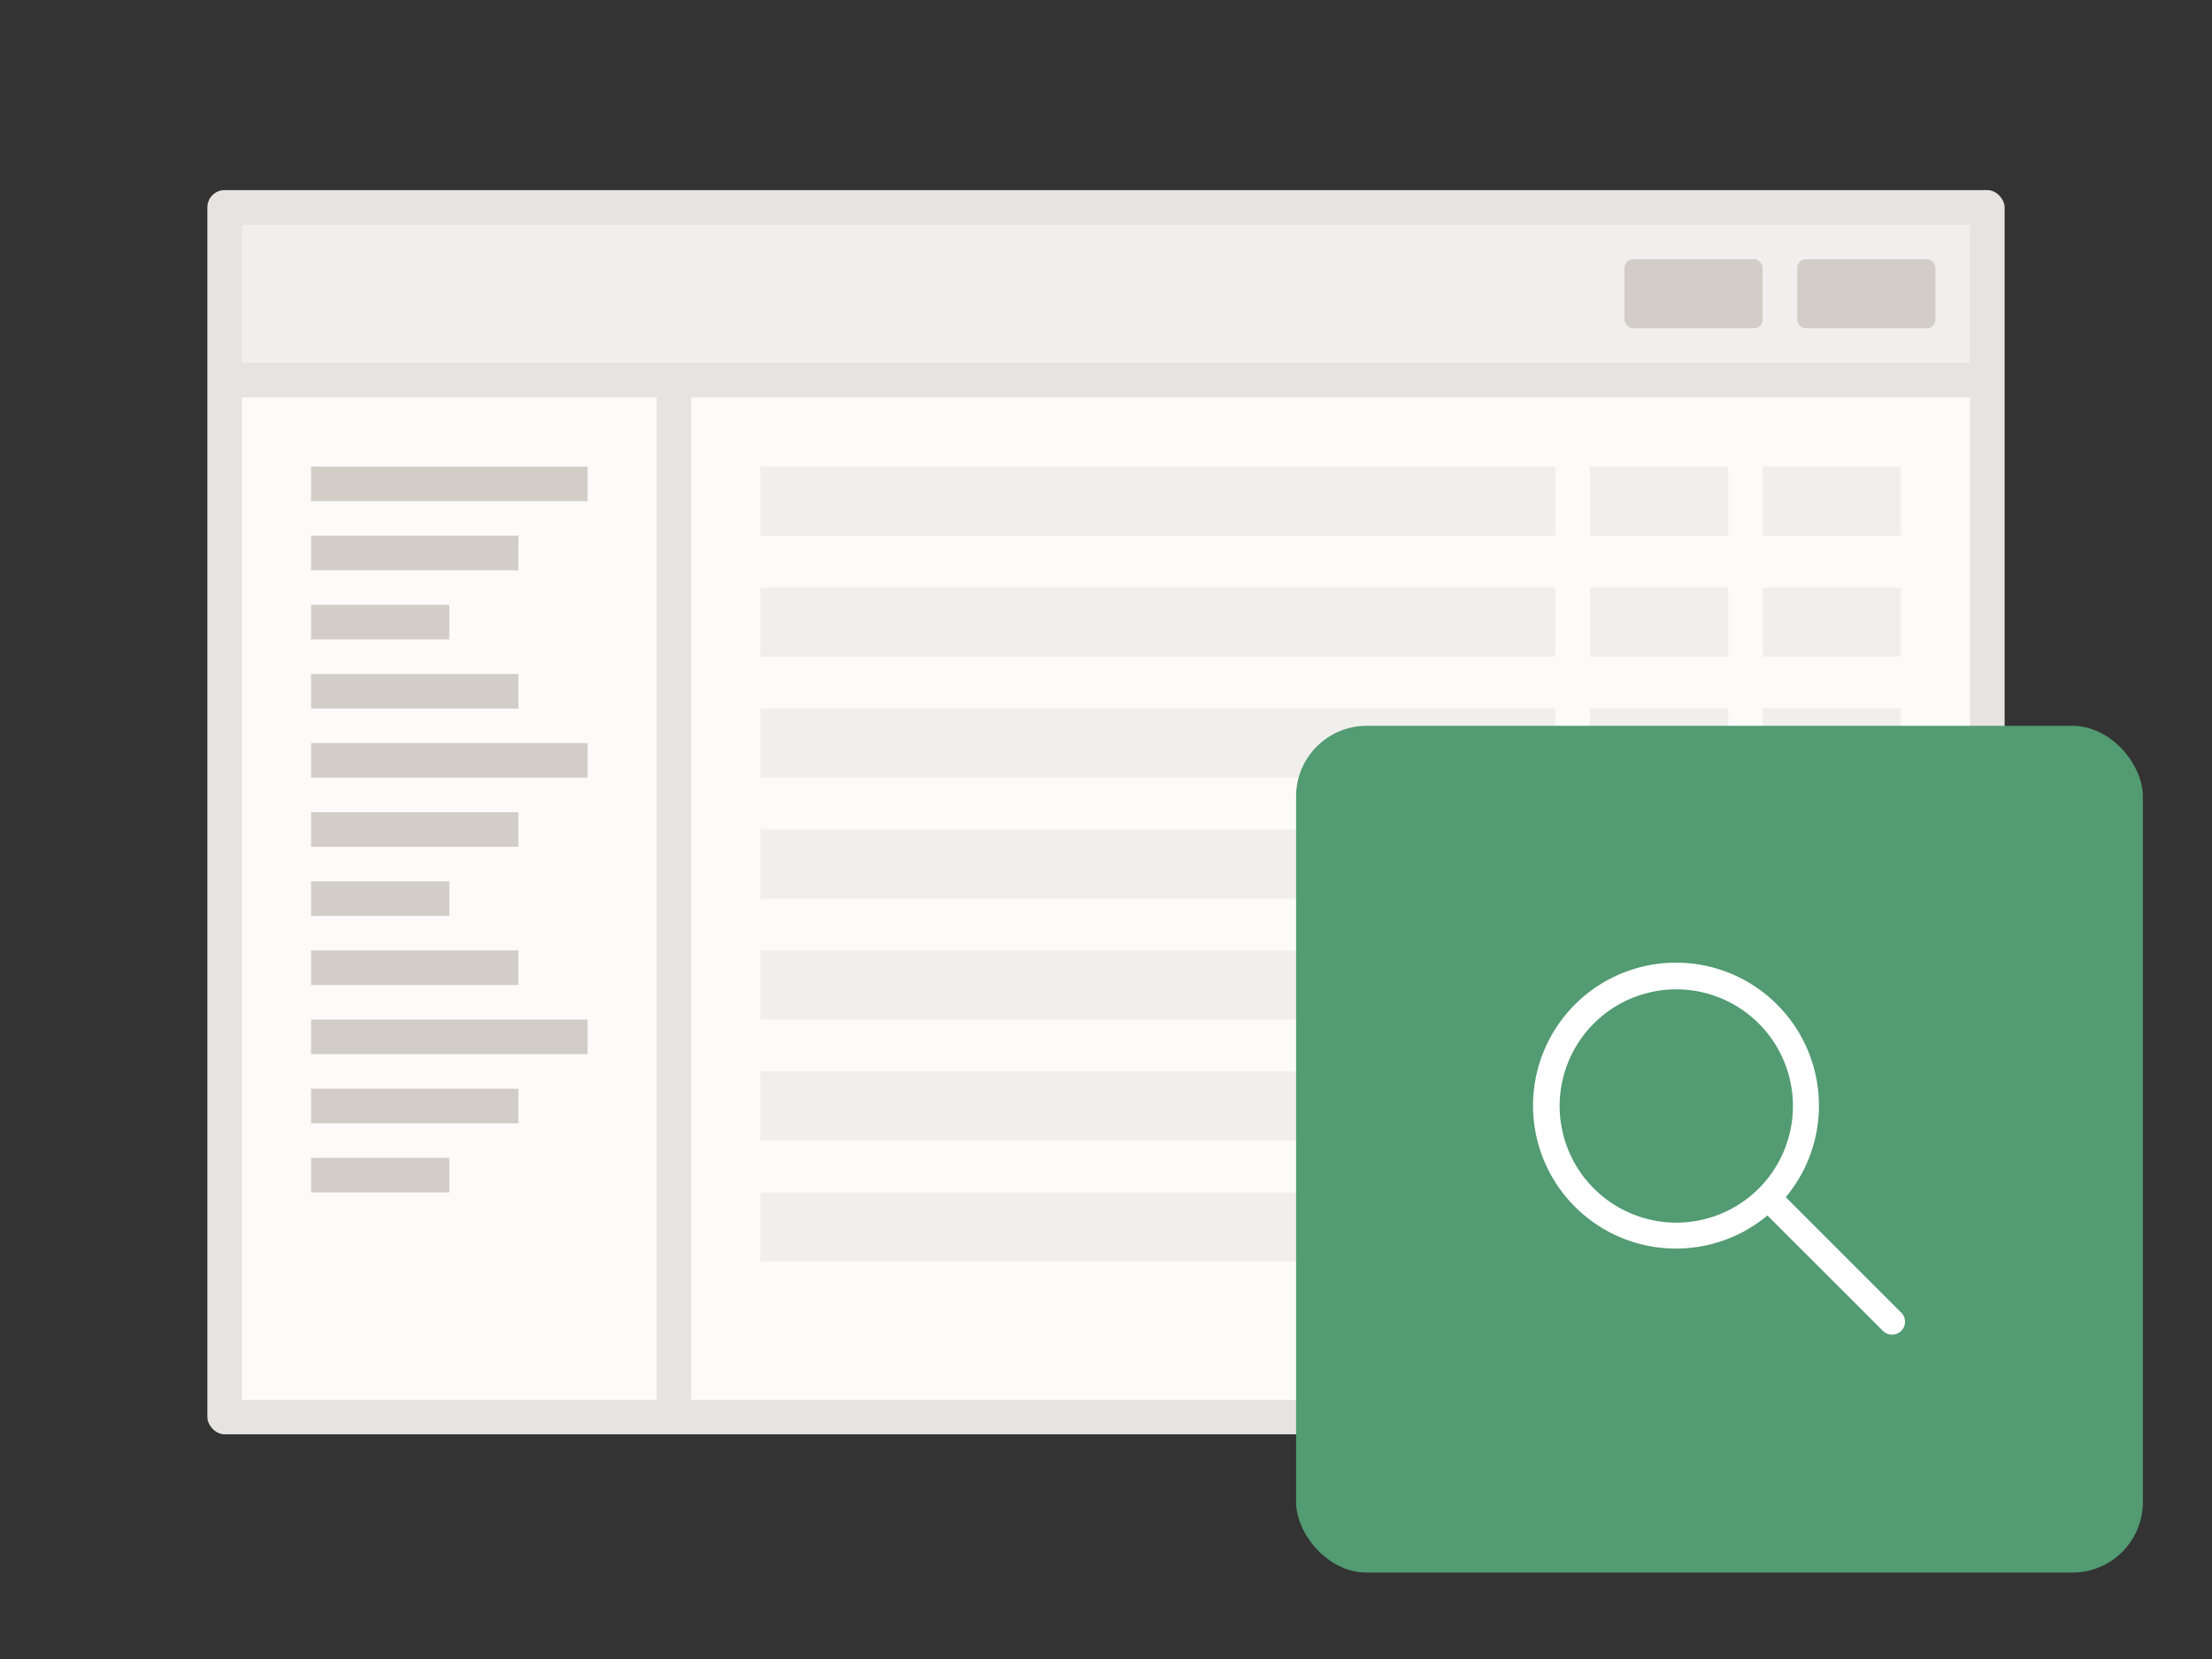 <svg viewBox="0 0 128 96" xmlns="http://www.w3.org/2000/svg" xmlns:xlink="http://www.w3.org/1999/xlink"><rect x="0" y="0" width="128" height="96" fill="#333333" stroke="none"/><symbol id="a" viewBox="0 0 49 49"><path d="M0 0h49v49H0z" fill="none"/><path d="m35.03 33.97-6.694-6.694a8.272 8.272 0 1 0-1.061 1.06l6.7 6.694a.75.75 0 0 0 1.06-1.06zM15.25 22A6.75 6.75 0 1 1 22 28.75 6.758 6.758 0 0 1 15.25 22z" fill="#fff"/></symbol><rect fill="#e6e3e0" height="72" rx="1" width="104" x="12" y="11"/><path d="M40 23h74v58H40zm-26 0h24v58H14z" fill="#fcfbfa"/><path d="M18 27h16v2H18zm0 4h12v2H18zm0 4h8v2h-8zm0 4h12v2H18zm0 4h16v2H18zm0 4h12v2H18zm0 4h8v2h-8zm0 4h12v2H18zm0 4h16v2H18zm0 4h12v2H18zm0 4h8v2h-8z" fill="#d2cdc7"/><path d="M44 27h46v4H44zm58 0h8v4h-8zm-58 7h46v4H44zm58 0h8v4h-8zm-10-7h8v4h-8zm0 7h8v4h-8zm-48 7h46v4H44zm0 7h46v4H44zm0 7h46v4H44zm0 7h46v4H44zm0 7h46v4H44zm58-28h8v4h-8zm-10 0h8v4h-8zM14 13h100v8H14z" fill="#f1efed"/><rect fill="#d2cdc7" height="4" rx=".5" width="8" x="104" y="15"/><rect fill="#d2cdc7" height="4" rx=".5" width="8" x="94" y="15"/><rect fill="#539b72" height="49" rx="4.083" width="49" x="75" y="42"/><use height="49" transform="translate(75 42)" width="49" xlink:href="#a"/></svg>